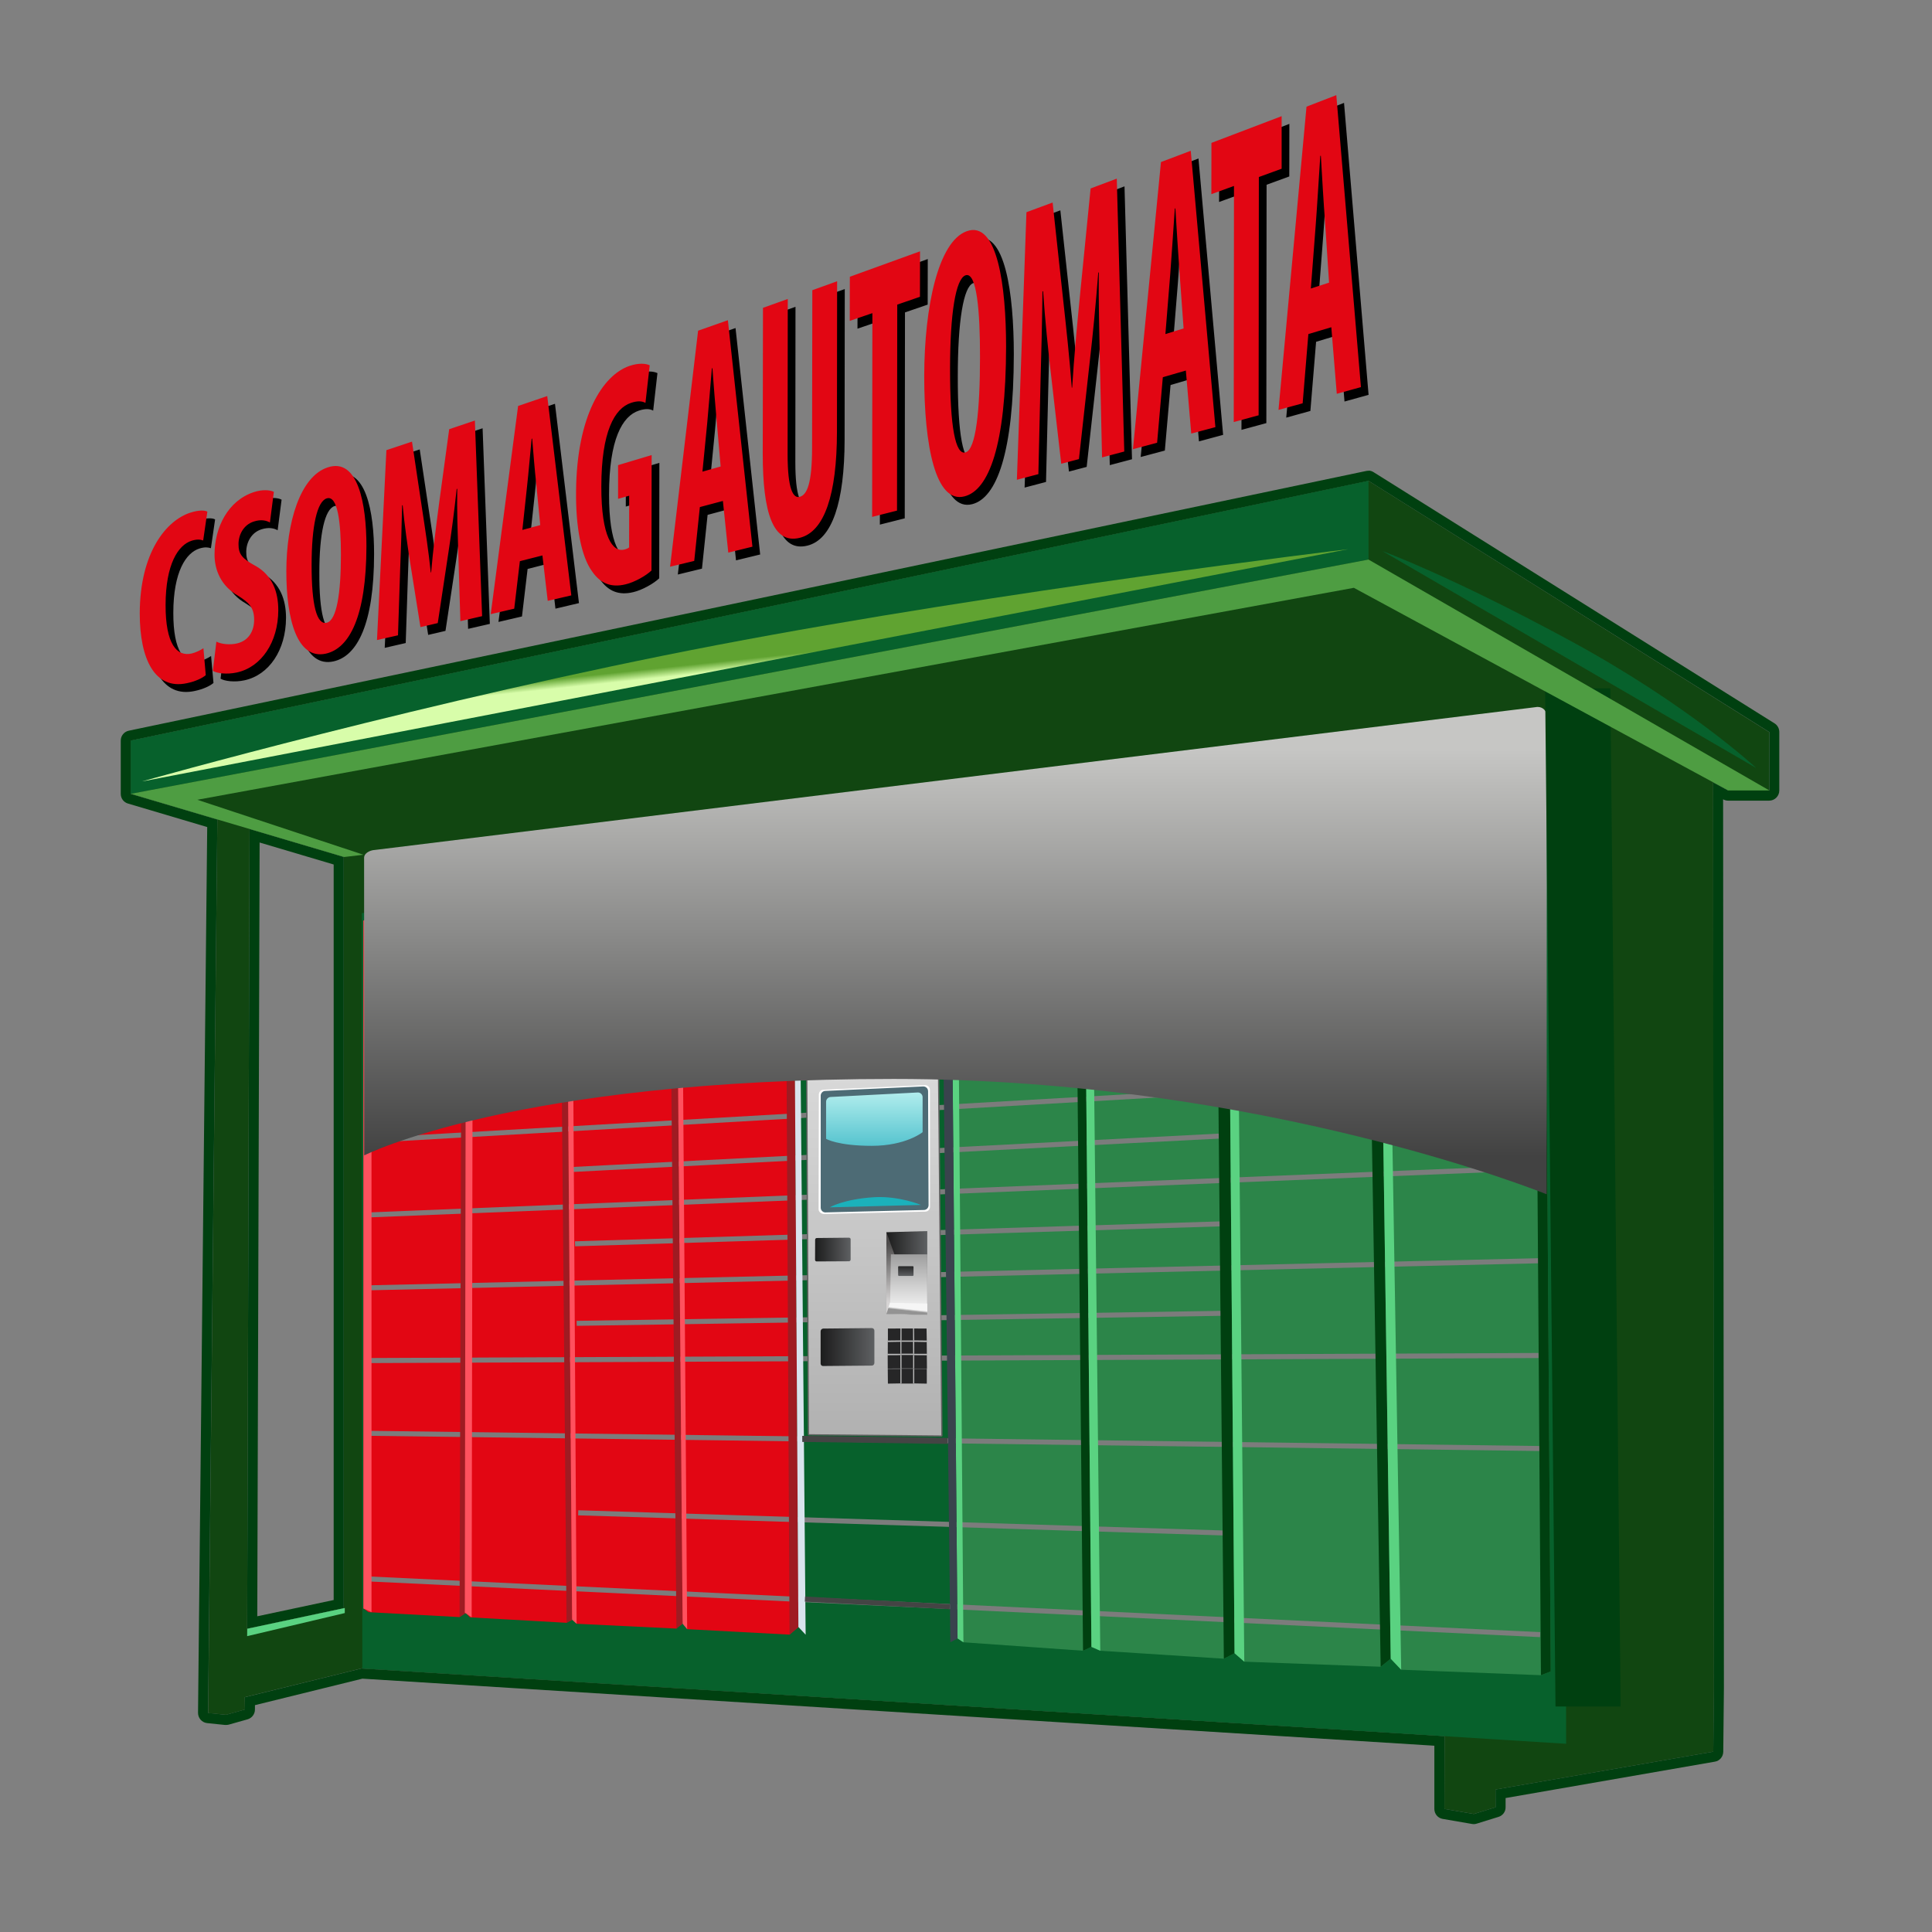 <svg xmlns="http://www.w3.org/2000/svg" width="24" height="24" viewBox="0 0 24 24">
    <rect x="0" y="0" width="24" height="24" fill="#808080" stroke="none"/>
    <defs>
        <linearGradient id="3fg4gay4ea" x1="50%" x2="50%" y1="-53.929%" y2="166.748%">
            <stop offset="0%" stop-color="#F6F6F6"/>
            <stop offset="100%" stop-color="#939393"/>
        </linearGradient>
        <linearGradient id="lbggjs2mxb" x1="50.001%" x2="50.001%" y1="-.162%" y2="99.652%">
            <stop offset="0%" stop-color="#B1EDED"/>
            <stop offset="100%" stop-color="#56C4CF"/>
        </linearGradient>
        <linearGradient id="ogqsu35xuc" x1="-.004%" x2="100.001%" y1="50.004%" y2="50.004%">
            <stop offset="0%" stop-color="#1C1C1C"/>
            <stop offset="100%" stop-color="#5E6062"/>
        </linearGradient>
        <linearGradient id="ybwqbotkbd" x1="-.004%" x2="99.999%" y1="49.996%" y2="49.996%">
            <stop offset="0%" stop-color="#1C1C1C"/>
            <stop offset="100%" stop-color="#5E6062"/>
        </linearGradient>
        <linearGradient id="3yaqgeq9re" x1="50%" x2="50%" y1="92.29%" y2="8.697%">
            <stop offset="0%" stop-color="#424242"/>
            <stop offset="100%" stop-color="#C6C6C4"/>
        </linearGradient>
        <linearGradient id="9cgkjof0bf" x1=".006%" x2="99.998%" y1="49.999%" y2="49.999%">
            <stop offset="0%" stop-color="#1C1C1C"/>
            <stop offset="100%" stop-color="#5E6062"/>
        </linearGradient>
        <linearGradient id="kjmw3u12vg" x1="50%" x2="49.908%" y1="14.086%" y2="85.612%">
            <stop offset="0%" stop-color="#4D4B4B"/>
            <stop offset="100%" stop-color="#D6D4D4"/>
        </linearGradient>
        <linearGradient id="m8epn38b9h" x1="50.002%" x2="50.002%" y1="92.926%" y2="-11.838%">
            <stop offset="0%" stop-color="#F6F6F6"/>
            <stop offset="100%" stop-color="#939393"/>
        </linearGradient>
        <linearGradient id="j2asajasai" x1="51.717%" x2="46.153%" y1="49.43%" y2="64.323%">
            <stop offset="0%" stop-color="#F6F6F6"/>
            <stop offset="100%" stop-color="#939393"/>
        </linearGradient>
        <linearGradient id="rrwvruqstj" x1="50.006%" x2="50.006%" y1="-18.09%" y2="100.942%">
            <stop offset="0%" stop-color="#1C1C1C"/>
            <stop offset="100%" stop-color="#5E6062"/>
        </linearGradient>
        <linearGradient id="ce0dke750k" x1="50.602%" x2="48.826%" y1="51.092%" y2="47.87%">
            <stop offset="0%" stop-color="#D8FDAA"/>
            <stop offset="100%" stop-color="#60A331"/>
        </linearGradient>
    </defs>
    <g fill="none" fill-rule="evenodd">
        <g>
            <g>
                <path fill-rule="nonzero" d="M0 0H24V24H0z" transform="translate(-919 -1850) translate(919 1850)"/>
                <g>
                    <g>
                        <path fill="#000" d="M7.322 4.803l.06-.611c.016-.17.04-.476.057-.673l.007-.002c.014.187.035.465.051.635l.051.586-.226.065zm-.055-1.75L6.92 5.984l.3-.073.07-.668.286-.077.067.642.3-.073-.306-2.813-.37.13zM8.684 4.5c0 .455-.064.592-.154.616-.08.021-.15-.093-.15-.528l.002-1.93-.308.11L8.07 4.58c0 .736.128 1.127.46 1.045.307-.076.461-.538.462-1.317l.002-1.87-.309.11L8.684 4.5zM9.152 2.93L9.433 2.834 9.43 5.364 9.739 5.286 9.742 2.728 10.024 2.631 10.025 2.065 9.153 2.381zM10.59 4.564c-.125.034-.193-.316-.192-1.04 0-.686.07-1.117.192-1.16.14-.049.181.45.18 1.015 0 .656-.05 1.15-.18 1.185m.013-2.748c-.352.13-.524.937-.526 1.798 0 .866.14 1.588.5 1.496.302-.077.515-.631.517-1.862 0-.746-.107-1.573-.491-1.432M12.144 1.285l-.126 1.265c-.044.438-.08.828-.103 1.209l-.005.001c-.028-.37-.067-.73-.112-1.137l-.126-1.163-.325.12-.119 3.324.266-.07.028-1.156c.01-.333.02-.754.024-1.114l.007-.003c.024.352.065.752.096 1.01l.13 1.134.22-.058.138-1.245c.031-.27.074-.7.102-1.072l.007-.002c-.005.364.007.797.013 1.117l.027 1.18.276-.073-.093-3.39-.325.123zM13.073 3.094l.06-.742c.016-.208.04-.579.057-.818l.007-.002c.014.228.034.568.05.776l.052.716-.226.07zM13.018.956l-.348 3.568.3-.08.071-.814.285-.084.068.784.3-.081-.306-3.433-.37.14zM14.517.386L13.645.719 13.644 1.356 13.925 1.254 13.922 4.187 14.231 4.103 14.234 1.142 14.516 1.039zM14.88 2.527l.06-.784c.017-.219.04-.61.057-.863l.007-.002c.014.241.035.6.052.82l.05.757-.226.072zm.316-2.402l-.37.143-.348 3.767.3-.083.071-.859.285-.086.068.828.299-.083-.305-3.627zM.98 5.66c.067-.02.106-.014.14-.003l.052-.357c-.03-.019-.104-.023-.21.012-.302.097-.628.496-.63 1.252 0 .569.188.952.585.867.106-.022.191-.062.235-.1l-.03-.335c-.036.025-.094.053-.145.065-.184.043-.325-.115-.324-.603.001-.506.156-.746.327-.798M1.772 5.975c-.168-.093-.214-.146-.213-.273 0-.114.062-.241.191-.28.088-.028.155-.013.199.012l.049-.38c-.046-.025-.143-.032-.245.001-.325.106-.492.44-.492.778 0 .191.08.39.292.51.131.084.2.143.2.3 0 .141-.07.26-.213.293-.087.02-.193.011-.256-.021l-.044.363c.05.03.173.047.297.02.305-.066.515-.375.516-.775 0-.23-.076-.43-.28-.548M2.655 6.68c-.123.028-.19-.214-.188-.721 0-.481.068-.787.188-.825.136-.042.177.306.176.704 0 .462-.05.811-.176.841m.012-1.93c-.344.113-.513.688-.514 1.289-.001.604.136 1.103.49 1.025.295-.065.503-.464.504-1.333.001-.527-.104-1.105-.48-.98M4.176 4.275l-.124.911c-.042.315-.077.595-.1.868h-.005c-.027-.261-.066-.516-.11-.804l-.123-.82-.318.105-.117 2.36.261-.06.027-.822c.01-.236.019-.535.024-.792l.007-.002c.022.249.064.531.093.712l.128.803.215-.05.135-.894c.03-.195.072-.505.1-.772l.007-.002c-.005.26.006.57.013.799l.026.844.27-.062-.09-2.43-.32.108zM5.085 5.527l.058-.54c.017-.15.04-.42.057-.593l.006-.002c.014.164.034.41.05.559l.05.515-.221.061zm-.053-1.54l-.34 2.586.292-.068.07-.59.28-.072.066.565.292-.069-.298-2.476-.362.123zM6.273 5.14l.138-.038v.642c-.012.01-.033.02-.06.027-.141.036-.286-.153-.285-.782 0-.684.165-.974.37-1.041.076-.025.134-.025.178 0l.053-.466c-.048-.023-.136-.033-.253.008-.33.114-.654.617-.662 1.559-.005.446.066.811.2.994.103.149.236.203.414.16.113-.026.256-.108.323-.172l.002-1.434-.417.124v.42z" transform="translate(-919 -1850) translate(919 1850) translate(1.5 1.125) translate(0 .028)"/>
                        <path fill="#E20613" d="M7.226 4.706l.06-.61c.016-.171.04-.476.057-.673l.007-.003c.014.187.035.466.051.635l.051.587-.226.064zm-.054-1.75l-.348 2.931.3-.072.07-.669.286-.076.067.642.3-.074-.305-2.813-.37.13zM8.588 4.404c0 .454-.064.591-.154.615-.08.021-.15-.092-.15-.528l.002-1.93-.308.11-.003 1.812c0 .736.129 1.127.46 1.045.307-.076.461-.538.462-1.317l.002-1.87-.308.111-.003 1.952zM9.056 2.833L9.337 2.737 9.334 5.268 9.643 5.19 9.646 2.631 9.928 2.534 9.929 1.969 9.057 2.285zM10.494 4.467c-.125.035-.193-.316-.192-1.04 0-.686.07-1.117.192-1.16.14-.048.181.45.18 1.015 0 .657-.05 1.15-.18 1.185m.013-2.747c-.352.129-.524.936-.526 1.797 0 .866.14 1.589.5 1.496.302-.077.515-.63.517-1.861 0-.746-.107-1.574-.491-1.432M12.048 1.188l-.126 1.265c-.043.438-.08.828-.103 1.209l-.005.001c-.028-.37-.067-.73-.112-1.137l-.126-1.163-.325.12-.119 3.324.267-.07.027-1.156c.01-.332.02-.753.024-1.114l.008-.002c.023.351.065.752.095 1.009l.13 1.134.22-.058.138-1.244c.031-.27.074-.701.102-1.073l.007-.002c-.005.364.007.798.013 1.118l.027 1.18.276-.073-.093-3.39-.325.122zM12.977 2.998l.06-.743c.016-.207.04-.578.057-.817l.007-.003c.014.228.035.569.05.776l.052.716-.226.07zM12.922.86l-.348 3.567.3-.08.071-.814.286-.083.067.783.3-.08L13.292.72l-.37.14zM14.421.29L13.549.622 13.548 1.259 13.829 1.157 13.826 4.09 14.135 4.006 14.138 1.046 14.421.943zM14.784 2.43l.06-.784c.017-.218.04-.61.057-.862l.007-.003c.014.241.035.601.052.82l.05.757-.226.073zM15.1.029l-.37.143-.348 3.767.3-.082.071-.86.285-.085.068.827.3-.083L15.1.028zM.884 5.563c.067-.02.106-.014.14-.002l.052-.358c-.03-.018-.104-.022-.21.012-.302.097-.628.496-.63 1.252 0 .57.188.952.585.867.106-.022.191-.062.235-.1L1.027 6.9c-.037.024-.095.053-.146.065-.184.042-.325-.116-.324-.603.001-.506.156-.747.327-.799M1.676 5.878c-.168-.092-.214-.146-.213-.273 0-.114.062-.24.192-.28.087-.028.154-.013.198.013l.049-.381c-.046-.024-.143-.031-.245.002-.325.105-.492.44-.492.778 0 .19.08.39.292.51.131.084.2.143.2.3 0 .14-.07.26-.213.293-.087.02-.193.01-.256-.022l-.044.363c.05.03.173.047.297.02.305-.066.515-.375.516-.774 0-.231-.075-.431-.28-.549M2.559 6.583c-.123.029-.189-.214-.188-.72 0-.482.068-.788.188-.825.136-.043.177.305.176.703 0 .462-.05.811-.176.842m.012-1.93c-.344.113-.513.687-.514 1.288-.001.605.136 1.103.49 1.026.295-.066.503-.464.505-1.334 0-.527-.105-1.105-.481-.98M4.08 4.179l-.124.91c-.042.316-.077.596-.1.868l-.005.001c-.027-.262-.066-.517-.11-.805l-.123-.82-.318.106-.117 2.359.261-.059.027-.822c.01-.237.019-.536.024-.792l.007-.002c.023.248.064.53.093.712l.128.802.215-.05.135-.894c.03-.195.072-.505.1-.772l.007-.002c-.005.26.006.57.013.8l.026.844.27-.062-.09-2.43-.32.108zM4.989 5.43l.058-.539c.017-.15.04-.42.057-.593l.007-.003c.013.165.033.41.05.559l.05.516-.222.06zm-.053-1.54l-.34 2.586.292-.068.07-.59.28-.071.066.564.293-.068-.299-2.476-.362.123zM6.177 5.044l.139-.039-.001.642c-.012.011-.032.02-.06.027-.141.036-.286-.152-.285-.782 0-.684.165-.974.37-1.041.076-.025.134-.024.178.001l.053-.467c-.048-.023-.135-.032-.253.008-.33.114-.654.617-.662 1.559-.005.446.066.812.2.994.103.15.237.203.414.16.113-.026.256-.108.323-.172L6.595 4.5l-.417.125v.419z" transform="translate(-919 -1850) translate(919 1850) translate(1.5 1.125) translate(0 .028)"/>
                        <path fill="#114611" d="M1.6 9.145l1.17.347v9.333l-1.2.255v.092L1.6 9.145zM16.464 6.77l-1.146-.62 1.146.62zm1.262.683l-.709-.383.71.383zM3.038 10.057v.13h-.001v-.132l.001.002zm0-.506V9.47v.082zM15.5 4.82L.125 8.047v.662l1.075.318-.114 11.1.223.022.234-.066-.003-.153 1.461-.36v.004l13.444.84-.002.904.365.063.271-.084v-.22l2.704-.47.008-.792-.01-11.25.187.102h.51v-.725L15.5 4.82z" transform="translate(-919 -1850) translate(919 1850) translate(1.5 1.125) translate(0 .028)"/>
                        <path fill="#004010" d="M1.696 18.925l.029-9.612.92.273v9.137l-.949.202zM15.5 4.695c-.009 0-.018 0-.026.002L.1 7.924c-.058.012-.1.063-.1.123v.662c0 .056.037.105.09.12l.984.292L.96 20.125c0 .065.048.12.113.127l.222.023h.013c.011 0 .023-.001.034-.004l.234-.066c.054-.016.092-.066.091-.124v-.052l1.335-.329 13.316.833v.785c0 .061.043.114.103.124l.365.063.021.002c.013 0 .025-.002.037-.006l.271-.084c.053-.016.089-.065.088-.12v-.114l2.6-.452c.06-.01.103-.062.104-.123l.008-.792-.01-11.04.003.002c.018.01.038.015.059.015h.51c.07 0 .126-.057.126-.126V7.94c0-.043-.022-.084-.059-.107l-4.98-3.12c-.02-.013-.042-.02-.065-.02zM3.037 10.188h.002v-.13l-.002-.003v.133zm0-.637V9.47v.082zM1.57 19.172v-.092l1.2-.255V9.492L1.6 9.145l-.03 10.027zM17.726 7.453l-.709-.383.709.383zm-1.262-.683l-1.146-.62 1.146.62zM15.5 4.82l4.979 3.121v.726h-.511l-.188-.102.01 11.25-.007.792-2.705.47.001.22-.27.084-.366-.063.002-.904L3 19.574v-.003l-1.46.36.002.152-.234.066-.223-.023L1.2 9.027.125 8.709v-.662L15.5 4.821z" transform="translate(-919 -1850) translate(919 1850) translate(1.5 1.125) translate(0 .028)"/>
                    </g>
                    <path fill="#07612C" d="M15.5 5.826L15.5 4.848.125 8.075.125 8.736zM3.001 19.601L2.995 10.218 17.941 8.442 17.955 20.537z" transform="translate(-919 -1850) translate(919 1850) translate(1.5 1.125)"/>
                    <path fill="#E20613" d="M4.284 18.908L4.284 10.161 4.348 10.131 5.457 9.99 5.536 10.024 5.607 18.996 5.538 19.034 4.336 18.966zM3.015 18.856L3.015 10.312 3.078 10.265 4.229 10.131 4.284 10.161 4.274 18.908 4.209 18.963 3.078 18.902zM5.607 18.976L5.538 10.011 5.607 9.98 6.816 9.836 6.903 9.87 6.98 19.009 6.903 19.106 5.663 19.046z" transform="translate(-919 -1850) translate(919 1850) translate(1.5 1.125)"/>
                    <path fill="#2C8549" d="M10.395 19.228L10.311 9.556 10.39 9.446 11.855 9.256 11.965 9.35 12.058 19.333 11.954 19.381 10.468 19.276z" transform="translate(-919 -1850) translate(919 1850) translate(1.5 1.125)"/>
                    <path fill="#2C8549" d="M12.058 19.333L11.965 9.35 12.058 9.256 13.602 9.079 13.753 9.157 13.836 19.412 13.703 19.48 12.168 19.381zM13.836 19.412L13.754 9.161 13.856 9.031 15.473 8.852 15.626 8.952 15.776 19.48 15.651 19.58 13.957 19.517z" transform="translate(-919 -1850) translate(919 1850) translate(1.5 1.125)"/>
                    <path fill="#2C8549" d="M15.776 19.48L15.625 8.956 15.726 8.802 17.564 8.593 17.689 8.716 17.764 19.638 17.642 19.685 15.906 19.617z" transform="translate(-919 -1850) translate(919 1850) translate(1.5 1.125)"/>
                    <path fill="#E20613" d="M6.98 19.011L6.898 9.869 6.967 9.821 8.258 9.677 8.34 9.736 8.418 19.086 8.308 19.181 7.036 19.113z" transform="translate(-919 -1850) translate(919 1850) translate(1.5 1.125)"/>
                    <path fill="#7C7C7C" d="M3.035 12.214L3.03 12.152 17.568 11.017 17.573 11.079zM3.034 13.075L3.031 13.013 17.63 12.173 17.634 12.235zM3.034 14L3.032 13.938 17.61 13.349 17.613 13.412zM3.074 14.904L3.073 14.842 17.611 14.505 17.612 14.568zM3.033 15.808L3.033 15.745 17.611 15.682 17.612 15.745zM17.632 16.9L3.073 16.711 3.074 16.649 17.633 16.838zM17.631 19.212L3.031 18.518 3.034 18.456 17.634 19.15zM5.584 12.466L5.579 12.404 13.797 11.857 13.801 11.919zM5.624 13.433L5.621 13.371 13.777 12.95 13.78 13.012zM5.644 14.357L5.642 14.295 13.798 14.043 13.8 14.105zM5.664 15.345L5.663 15.283 13.778 15.157 13.779 15.219zM13.757 17.951L5.682 17.699 5.684 17.636 13.759 17.889z" transform="translate(-919 -1850) translate(919 1850) translate(1.5 1.125)"/>
                    <path fill="#9F1B22" d="M4.235 10.131L4.309 10.161 4.296 18.908 4.209 18.963z" transform="translate(-919 -1850) translate(919 1850) translate(1.5 1.125)"/>
                    <path fill="#FF515E" d="M3.115 18.902L3.115 10.265 3.015 10.312 3.015 18.856z" transform="translate(-919 -1850) translate(919 1850) translate(1.5 1.125)"/>
                    <path fill="#9F1B22" d="M5.457 9.99L5.536 10.024 5.607 18.996 5.538 19.034z" transform="translate(-919 -1850) translate(919 1850) translate(1.5 1.125)"/>
                    <path fill="#FF515E" d="M4.359 18.966L4.374 10.131 4.288 10.161 4.274 18.908z" transform="translate(-919 -1850) translate(919 1850) translate(1.5 1.125)"/>
                    <path fill="#9F1B22" d="M6.816 9.836L6.903 9.87 6.98 19.046 6.903 19.106z" transform="translate(-919 -1850) translate(919 1850) translate(1.5 1.125)"/>
                    <path fill="#FF515E" d="M5.663 19.046L5.607 9.98 5.538 10.011 5.607 18.996z" transform="translate(-919 -1850) translate(919 1850) translate(1.5 1.125)"/>
                    <path fill="#004010" d="M11.855 9.256L11.965 9.35 12.058 19.333 11.954 19.381z" transform="translate(-919 -1850) translate(919 1850) translate(1.5 1.125)"/>
                    <path fill="#5AD281" d="M10.468 19.276L10.39 9.446 10.311 9.556 10.395 19.228z" transform="translate(-919 -1850) translate(919 1850) translate(1.5 1.125)"/>
                    <path fill="#004010" d="M13.602 9.079L13.753 9.157 13.836 19.412 13.703 19.48z" transform="translate(-919 -1850) translate(919 1850) translate(1.5 1.125)"/>
                    <path fill="#5AD281" d="M12.168 19.381L12.058 9.256 11.965 9.35 12.058 19.333z" transform="translate(-919 -1850) translate(919 1850) translate(1.5 1.125)"/>
                    <path fill="#004010" d="M15.473 8.852L15.626 8.952 15.776 19.48 15.651 19.58z" transform="translate(-919 -1850) translate(919 1850) translate(1.5 1.125)"/>
                    <path fill="#5AD281" d="M13.957 19.517L13.856 9.031 13.754 9.16 13.836 19.412z" transform="translate(-919 -1850) translate(919 1850) translate(1.5 1.125)"/>
                    <path fill="#004010" d="M17.564 8.593L17.689 8.716 17.764 19.638 17.642 19.685z" transform="translate(-919 -1850) translate(919 1850) translate(1.5 1.125)"/>
                    <path fill="#5AD281" d="M15.906 19.617L15.726 8.802 15.625 8.956 15.776 19.48z" transform="translate(-919 -1850) translate(919 1850) translate(1.5 1.125)"/>
                    <path fill="#9F1B22" d="M8.258 9.677L8.361 9.74 8.418 19.086 8.308 19.181z" transform="translate(-919 -1850) translate(919 1850) translate(1.5 1.125)"/>
                    <path fill="#FF515E" d="M7.036 19.113L6.967 9.821 6.903 9.87 6.98 19.046z" transform="translate(-919 -1850) translate(919 1850) translate(1.5 1.125)"/>
                    <path fill="#39434D" d="M10.189 9.467L10.311 9.556 10.395 19.228 10.306 19.276z" transform="translate(-919 -1850) translate(919 1850) translate(1.5 1.125)"/>
                    <path fill="#D9E3ED" d="M8.508 19.182L8.423 9.658 8.359 9.74 8.418 19.086z" transform="translate(-919 -1850) translate(919 1850) translate(1.5 1.125)"/>
                    <path fill="#606060" d="M8.55 16.706c-.008 0-.015-.007-.015-.015l-.024-4.95c0-.008.006-.015.015-.015l1.62-.126c.004 0 .008 0 .01.004.004.003.006.007.006.011l.047 5.091c0 .005-.002.009-.005.012-.003.003-.007.004-.011.004l-1.643-.016" transform="translate(-919 -1850) translate(919 1850) translate(1.5 1.125)"/>
                    <path fill="url(#3fg4gay4ea)" d="M8.527 11.741L8.55 16.691 10.193 16.706 10.146 11.615z" transform="translate(-919 -1850) translate(919 1850) translate(1.5 1.125)"/>
                    <path fill="#1D1D1B" d="M9.45 9.84c0 .101-.054.184-.12.184-.067 0-.12-.083-.12-.184 0-.1.053-.182.12-.182.066 0 .12.081.12.182M9.39 11.999c0 .037-.023.068-.05.068-.028 0-.05-.03-.05-.068 0-.038.022-.069.05-.069.027 0 .05.03.05.069" transform="translate(-919 -1850) translate(919 1850) translate(1.5 1.125)"/>
                    <path fill="#FFF" d="M10.053 13.867c0 .032-.026.059-.058.059l-1.258.03c-.032 0-.068-.025-.068-.058l.003-1.426c0-.033.026-.06.059-.06l1.262-.057c.032 0 .059.027.059.06l.001 1.452z" transform="translate(-919 -1850) translate(919 1850) translate(1.5 1.125)"/>
                    <path fill="#4D6B75" d="M10.035 13.846c0 .033-.026.06-.059.06l-1.223.03c-.032 0-.058-.027-.058-.06v-1.389c0-.033.026-.06.058-.06l1.217-.056c.032 0 .059.026.059.06l.006 1.415z" transform="translate(-919 -1850) translate(919 1850) translate(1.5 1.125)"/>
                    <path fill="url(#lbggjs2mxb)" d="M9.96 12.94s-.207.169-.63.169c-.425 0-.568-.087-.568-.087v-.46c0-.032.027-.06.059-.06l1.082-.056c.032 0 .058.027.058.059v.434z" transform="translate(-919 -1850) translate(919 1850) translate(1.5 1.125)"/>
                    <path fill="#1BB1BB" d="M9.941 13.843l-1.134.03s.17-.102.553-.126c.308-.018.581.096.581.096" transform="translate(-919 -1850) translate(919 1850) translate(1.5 1.125)"/>
                    <path fill="url(#ogqsu35xuc)" d="M9.33 15.373l-.604.006c-.018.001-.032.016-.032.035v.399c0 .018.014.032.031.031l.605-.005c.018 0 .032-.015.032-.034v-.4c0-.018-.014-.032-.031-.032H9.33" transform="translate(-919 -1850) translate(919 1850) translate(1.5 1.125)"/>
                    <path fill="url(#ybwqbotkbd)" d="M9.046 14.25l-.4.004c-.011 0-.02.01-.02.021l-.001.25c0 .012.01.021.021.02l.4-.002c.012 0 .021-.01.021-.022v-.251c0-.011-.009-.02-.02-.02h-.001" transform="translate(-919 -1850) translate(919 1850) translate(1.5 1.125)"/>
                    <path fill="#444" d="M10.27 16.812L8.466 16.787 8.466 16.712 10.27 16.737zM8.447 11.762L8.443 11.7 10.175 11.584 10.179 11.646zM10.297 18.865L8.498 18.771 8.501 18.708 10.3 18.803z" transform="translate(-919 -1850) translate(919 1850) translate(1.5 1.125)"/>
                    <path fill="url(#3yaqgeq9re)" d="M3.16 9.433c-.075.004-.137.047-.137.095l.001 3.7s1.855-.95 6.579-.95c4.592 0 8.11 1.433 8.11 1.433l.002-5.938c0-.068-.05-.116-.112-.116-.008 0-.015 0-.023.002L3.16 9.433z" transform="translate(-919 -1850) translate(919 1850) translate(1.5 1.125)"/>
                    <path fill="#004010" d="M17.933 20.011L18.521 20.011 18.395 7.489 17.805 7.489z" transform="translate(-919 -1850) translate(919 1850) translate(1.5 1.125)"/>
                    <path fill="#004010" d="M18.632 20.074L17.823 20.074 17.694 7.426 18.504 7.426z" transform="translate(-919 -1850) translate(919 1850) translate(1.5 1.125)"/>
                    <path fill="#4E9D42" d="M20.479 8.694L19.968 8.694 15.318 6.177 0.951 8.81 3.015 9.493 2.775 9.521 0.125 8.736 15.5 5.826z" transform="translate(-919 -1850) translate(919 1850) translate(1.5 1.125)"/>
                    <path fill="#5AD281" d="M1.57 19.2L2.783 18.913 2.783 18.85 1.571 19.108z" transform="translate(-919 -1850) translate(919 1850) translate(1.5 1.125)"/>
                    <path fill="url(#9cgkjof0bf)" d="M9.511 14.182L9.511 15.198 10.019 15.212 10.019 14.168z" transform="translate(-919 -1850) translate(919 1850) translate(1.5 1.125)"/>
                    <path fill="url(#kjmw3u12vg)" d="M9.511 15.198L9.595 15.051 9.611 14.457 9.511 14.182z" transform="translate(-919 -1850) translate(919 1850) translate(1.5 1.125)"/>
                    <path fill="url(#m8epn38b9h)" d="M9.567 14.457L9.558 15.051 9.511 15.198 10.019 15.212 10.019 14.457z" transform="translate(-919 -1850) translate(919 1850) translate(1.5 1.125)"/>
                    <path fill="url(#j2asajasai)" d="M9.511 15.196L10.019 15.21 10.019 15.069 9.556 15.059z" transform="translate(-919 -1850) translate(919 1850) translate(1.5 1.125)"/>
                    <path fill="#262627" d="M10.013 15.546l-.003-.167-.168-.001.001.165.165.003h.005zm0 .33h-.17v.184l.165.003h.005v-.187zm-.328-.002v.188h.172v-.188h-.172zm.33.005l-.002-.187h-.17v.187h.171zm-.001-.169l-.002-.182-.17-.002.001.183.166.001h.005zm-.486.17h.171v-.188h-.172l.001.187zm.329-.337l-.002-.165h-.169l-.001.165h.172zm0 .335v-.187h-.173l.001.187h.172zm0-.17v-.181h-.172v.18h.172zm-.33.002h.007l.164-.001v-.183l-.169.002-.001.182zm.003.353h.005l.164-.003v-.185l-.171.001.002.187zm0-.517h.005l.164-.003v-.165l-.169.001v.167z" transform="translate(-919 -1850) translate(919 1850) translate(1.5 1.125)"/>
                    <path fill="url(#rrwvruqstj)" d="M9.665 14.604c-.004 0-.008.004-.008.008v.104c0 .005.004.009.008.009h.175c.004 0 .008-.004.008-.009v-.104c0-.004-.004-.008-.008-.008h-.175z" transform="translate(-919 -1850) translate(919 1850) translate(1.5 1.125)"/>
                    <path fill="#07612C" d="M15.368 4.96l-.011.001L.28 8.15c-.033.007-.062.043-.062.077v.357c0 .03.022.047.05.042l15.075-2.878c.033-.006.062-.04.062-.075v-.672c0-.025-.016-.041-.038-.041M.259 8.69c-.058 0-.102-.046-.102-.106v-.357c0-.065.049-.125.111-.139L15.344 4.9c.066-.014.124.034.124.102v.672c0 .065-.05.125-.112.137L.28 8.688l-.022.002" transform="translate(-919 -1850) translate(919 1850) translate(1.5 1.125)"/>
                    <path fill="url(#ce0dke750k)" d="M.272 8.581l14.977-2.884s-4.286.512-7.836 1.19C3.862 7.565.272 8.58.272 8.58" transform="translate(-919 -1850) translate(919 1850) translate(1.5 1.125)"/>
                    <path fill="#07612C" d="M15.672 5.72l4.645 2.696s-.844-.788-2.33-1.592C16.5 6.02 15.671 5.72 15.671 5.72" transform="translate(-919 -1850) translate(919 1850) translate(1.5 1.125)"/>
                </g>
            </g>
        </g>
    </g>
</svg>
